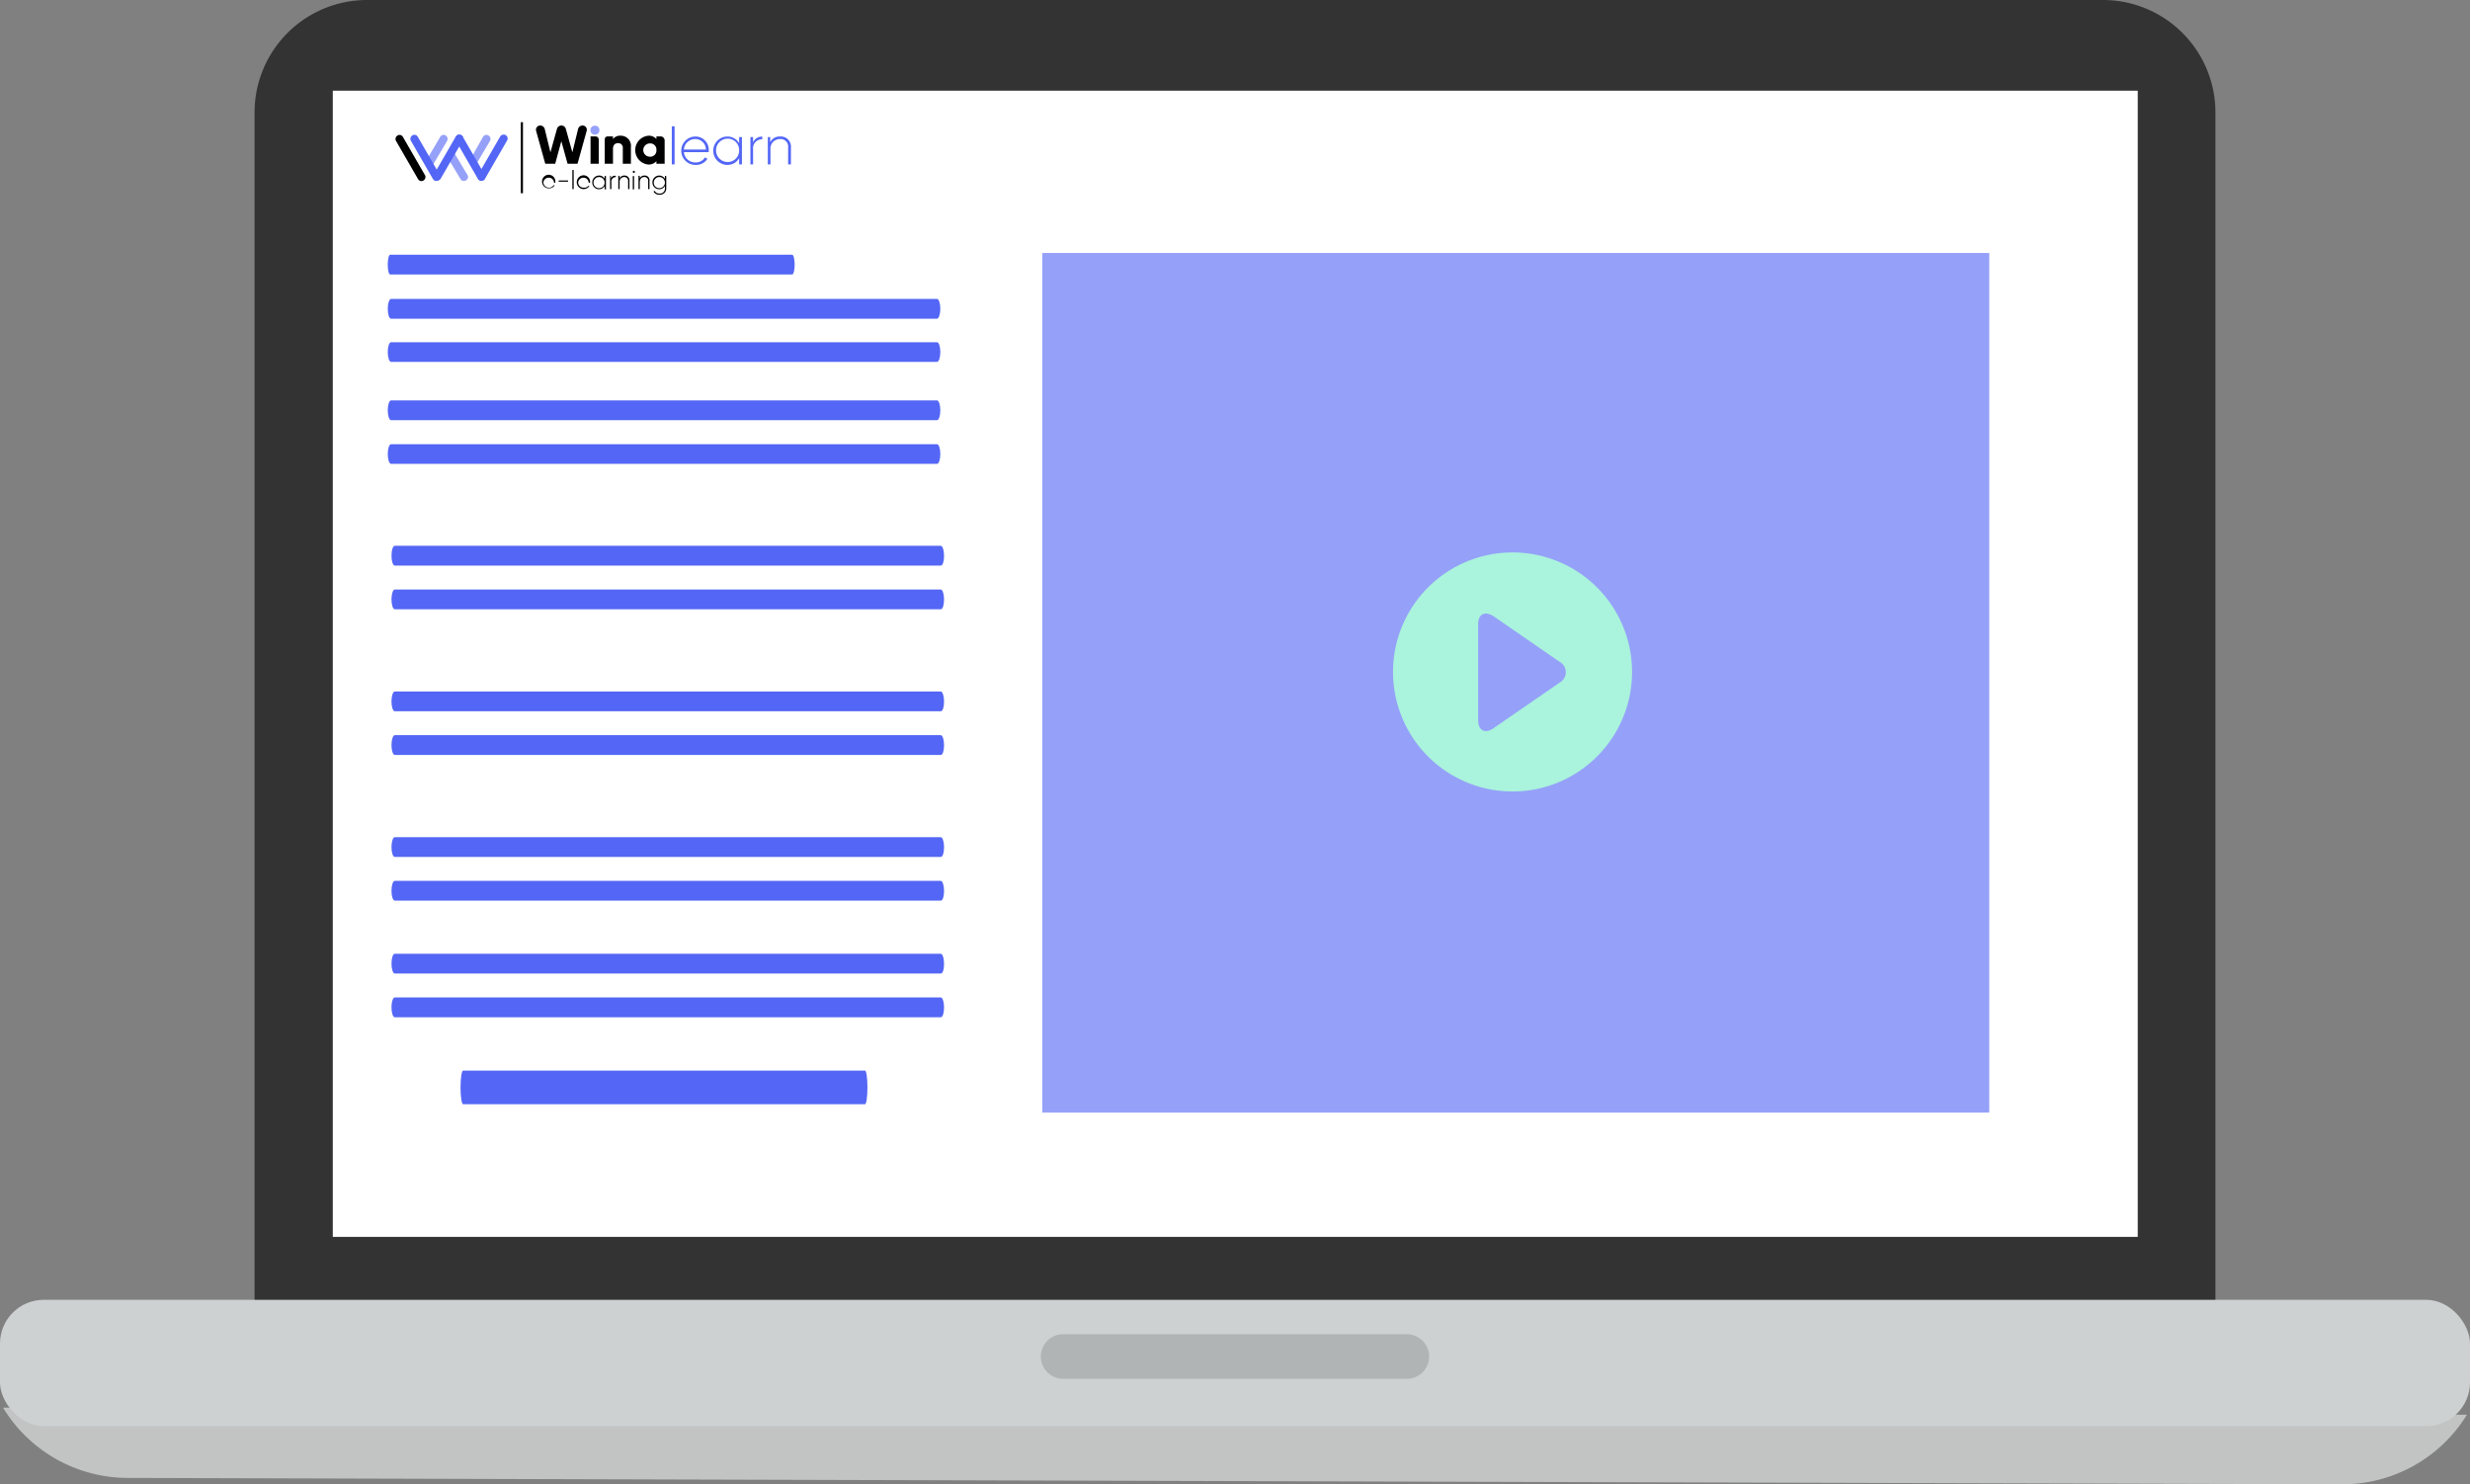 <svg xmlns="http://www.w3.org/2000/svg" viewBox="0 0 186 111.77"><rect x="0" y="0" width="186" height="111.77" fill="#808080" stroke="none"/><defs><style>.cls-1{fill:#333;}.cls-2{fill:#fff;}.cls-3{fill:#c2c4c4;}.cls-4{fill:#cdd1d1;}.cls-5{opacity:0.14;}.cls-6,.cls-7{fill:#5366f5;}.cls-7{opacity:0.61;}.cls-8{fill:#aaf3dc;}</style></defs><g id="Calque_2" data-name="Calque 2"><g id="Calque_1-2" data-name="Calque 1"><path class="cls-1" d="M27.64,0H158.36a8.47,8.47,0,0,1,8.47,8.47V98.58a0,0,0,0,1,0,0H19.17a0,0,0,0,1,0,0V8.47A8.47,8.47,0,0,1,27.64,0Z"/><rect class="cls-2" x="25.06" y="6.83" width="135.92" height="86.31"/><path class="cls-3" d="M176.34,111.77,9.63,111.29A11,11,0,0,1,.23,106h0l185.54.53h0A11,11,0,0,1,176.34,111.77Z"/><rect class="cls-4" y="97.88" width="186" height="9.51" rx="3.29"/><g class="cls-5"><path d="M105.94,103.83H80.06a1.68,1.68,0,0,1-1.68-1.68h0a1.68,1.68,0,0,1,1.68-1.68h25.88a1.68,1.68,0,0,1,1.68,1.68h0A1.68,1.68,0,0,1,105.94,103.83Z"/></g><path d="M41.82,13.76v0h-.9a.41.41,0,0,0,.42.37.36.36,0,0,0,.34-.18l.09,0a.47.47,0,0,1-.43.23.5.5,0,0,1-.52-.52.5.5,0,1,1,1,0Zm-.9,0h.8a.39.39,0,0,0-.39-.38A.41.41,0,0,0,40.92,13.71Z"/><path d="M42.07,13.59h.71v.09h-.71Z"/><path d="M43.1,12.8h.1v1.44h-.1Z"/><path d="M44.43,13.76v0h-.89a.39.39,0,0,0,.42.37A.37.37,0,0,0,44.3,14l.09,0a.52.52,0,1,1-.44-.8A.49.49,0,0,1,44.43,13.76Zm-.89,0h.79a.39.39,0,0,0-.38-.38A.4.4,0,0,0,43.54,13.71Z"/><path d="M45.63,13.26v1h-.1V14a.46.46,0,0,1-.42.25.51.51,0,0,1-.51-.52.51.51,0,0,1,.51-.51.46.46,0,0,1,.42.24v-.22Zm-.1.49a.42.42,0,1,0-.41.42A.41.41,0,0,0,45.53,13.75Z"/><path d="M46.37,13.24v.1a.32.32,0,0,0-.33.36v.54h-.1v-1H46v.19A.33.33,0,0,1,46.37,13.24Z"/><path d="M47.4,13.63v.61h-.1v-.61a.28.28,0,0,0-.29-.3.35.35,0,0,0-.35.39v.52h-.1v-1h.1v.19a.37.37,0,0,1,.36-.21A.36.36,0,0,1,47.4,13.63Z"/><path d="M47.65,12.94a.08.08,0,0,1,.08-.08.08.08,0,0,1,0,.16A.08.08,0,0,1,47.65,12.94Zm0,.32h.1v1h-.1Z"/><path d="M48.91,13.63v.61h-.1v-.61a.27.27,0,0,0-.29-.3c-.19,0-.34.13-.34.39v.52h-.1v-1h.1v.19a.36.36,0,0,1,.35-.21A.35.35,0,0,1,48.91,13.63Z"/><path d="M50.17,13.26v.94a.46.46,0,0,1-.5.46.47.47,0,0,1-.46-.24l.09-.05a.37.37,0,0,0,.37.2.36.36,0,0,0,.4-.37V14a.48.48,0,0,1-.43.25.51.51,0,0,1-.51-.52.51.51,0,0,1,.51-.51.48.48,0,0,1,.43.25v-.23Zm-.1.49a.42.42,0,0,0-.42-.42.42.42,0,0,0-.42.42.41.41,0,0,0,.42.42A.42.42,0,0,0,50.07,13.75Z"/><path d="M40.68,9.45h0a.35.35,0,0,1,.34.26l.43,1.76.49-1.76a.35.35,0,0,1,.33-.26h0a.35.35,0,0,1,.34.26l.49,1.76.43-1.75a.35.35,0,0,1,.34-.27h0a.32.32,0,0,1,.31.4l-.69,2.48h-.75l-.47-1.7-.46,1.7h-.75l-.69-2.48A.32.32,0,0,1,40.68,9.45Z"/><path d="M44.47,10.27h.37a.25.25,0,0,1,.25.25v1.81h-.62Z"/><path d="M47.51,11.07v1.26H46.9V11.16a.34.34,0,0,0-.36-.38c-.23,0-.38.14-.38.43v1.12h-.62V10.5a.22.22,0,0,1,.22-.23h.4v.2a.67.67,0,0,1,.59-.25A.76.76,0,0,1,47.51,11.07Z"/><path d="M50.05,10.58v1.75h-.62v-.19a.79.79,0,0,1-.61.25,1.09,1.09,0,0,1,0-2.17.75.75,0,0,1,.61.25v-.2h.31A.31.31,0,0,1,50.05,10.58Zm-.62.72a.46.46,0,0,0-.49-.5.5.5,0,0,0,0,1A.46.46,0,0,0,49.43,11.3Z"/><path class="cls-6" d="M50.59,9.51h.21v2.87h-.21Z"/><path class="cls-6" d="M53.37,11.36v.1H51.5a.85.85,0,0,0,.88.77.79.79,0,0,0,.71-.38l.18.11a1,1,0,0,1-.9.46,1.07,1.07,0,1,1,0-2.14A1,1,0,0,1,53.37,11.36Zm-1.87-.1h1.66a.8.8,0,0,0-.8-.79A.85.85,0,0,0,51.5,11.26Z"/><path class="cls-6" d="M55.87,10.32v2.06h-.21v-.47a1,1,0,0,1-.88.51,1.07,1.07,0,0,1,0-2.14,1,1,0,0,1,.88.51v-.47Zm-.21,1a.86.86,0,0,0-.86-.88.88.88,0,1,0,0,1.76A.86.86,0,0,0,55.66,11.35Z"/><path class="cls-6" d="M57.4,10.29v.2a.67.67,0,0,0-.69.75v1.14h-.2V10.32h.2v.41A.7.7,0,0,1,57.4,10.29Z"/><path class="cls-6" d="M59.56,11.1v1.28h-.21V11.1a.57.57,0,0,0-.61-.63.72.72,0,0,0-.72.82v1.09h-.2V10.32H58v.39a.78.78,0,0,1,.74-.43A.76.76,0,0,1,59.56,11.1Z"/><circle class="cls-7" cx="44.8" cy="9.8" r="0.34"/><rect x="28.96" y="11.59" width="3.91" height="0.6" rx="0.28" transform="translate(25.75 -20.82) rotate(60)"/><path class="cls-7" d="M34.67,13.47l-1-1.67a.3.3,0,0,1,.12-.41h0a.3.3,0,0,1,.41.11l1,1.67a.29.29,0,0,1-.11.41h0A.29.29,0,0,1,34.67,13.47Z"/><path class="cls-7" d="M32.15,12l1-1.69a.29.29,0,0,1,.41-.11h0a.31.31,0,0,1,.11.41l-1,1.69a.3.3,0,0,1-.41.11h0A.31.31,0,0,1,32.15,12Z"/><path class="cls-7" d="M35.42,12l.95-1.69a.29.29,0,0,1,.41-.11h0a.3.3,0,0,1,.12.41l-1,1.69a.3.3,0,0,1-.41.11h0A.29.29,0,0,1,35.42,12Z"/><rect x="39.22" y="9.2" width="0.16" height="5.35"/><rect class="cls-6" x="30.08" y="11.59" width="3.91" height="0.6" rx="0.28" transform="translate(26.31 -21.8) rotate(60)"/><rect class="cls-6" x="35.13" y="11.56" width="3.91" height="0.6" rx="0.28" transform="translate(65.91 -14.32) rotate(120)"/><rect class="cls-6" x="31.79" y="11.56" width="3.91" height="0.6" rx="0.28" transform="translate(60.9 -11.43) rotate(120)"/><rect class="cls-6" x="33.46" y="11.59" width="3.91" height="0.6" rx="0.28" transform="translate(28.01 -24.73) rotate(60)"/><path class="cls-6" d="M59.65,20.67H29.38c-.1,0-.18-.33-.18-.74h0c0-.41.08-.75.18-.75H59.65c.11,0,.19.34.19.75h0C59.84,20.34,59.76,20.67,59.65,20.67Z"/><path class="cls-6" d="M65.14,83.15H34.87c-.1,0-.19-.56-.19-1.26h0c0-.7.09-1.27.19-1.27H65.14c.1,0,.18.57.18,1.27h0C65.32,82.59,65.24,83.15,65.14,83.15Z"/><path class="cls-6" d="M70.56,24H29.45c-.14,0-.25-.33-.25-.74h0c0-.41.11-.75.25-.75H70.56c.14,0,.25.34.25.75h0C70.81,23.63,70.7,24,70.56,24Z"/><path class="cls-6" d="M70.56,27.25H29.45c-.14,0-.25-.33-.25-.74h0c0-.41.11-.74.25-.74H70.56c.14,0,.25.33.25.74h0C70.81,26.92,70.7,27.25,70.56,27.25Z"/><path class="cls-6" d="M70.56,31.64H29.45c-.14,0-.25-.33-.25-.74h0c0-.41.11-.75.25-.75H70.56c.14,0,.25.34.25.75h0C70.81,31.31,70.7,31.64,70.56,31.64Z"/><path class="cls-6" d="M70.56,34.93H29.45c-.14,0-.25-.33-.25-.74h0c0-.41.11-.74.25-.74H70.56c.14,0,.25.33.25.74h0C70.81,34.6,70.7,34.93,70.56,34.93Z"/><path class="cls-6" d="M70.84,42.59H29.73c-.14,0-.25-.33-.25-.74h0c0-.42.11-.75.25-.75H70.84c.14,0,.25.33.25.75h0C71.09,42.26,71,42.59,70.84,42.59Z"/><path class="cls-6" d="M70.84,45.88H29.73c-.14,0-.25-.33-.25-.74h0c0-.41.11-.75.25-.75H70.84c.14,0,.25.34.25.75h0C71.09,45.55,71,45.88,70.84,45.88Z"/><path class="cls-6" d="M70.84,53.56H29.73c-.14,0-.25-.33-.25-.74h0c0-.41.11-.75.25-.75H70.84c.14,0,.25.34.25.75h0C71.09,53.23,71,53.56,70.84,53.56Z"/><path class="cls-6" d="M70.84,56.85H29.73c-.14,0-.25-.33-.25-.74h0c0-.41.11-.75.25-.75H70.84c.14,0,.25.34.25.75h0C71.09,56.52,71,56.85,70.84,56.85Z"/><path class="cls-6" d="M70.84,64.53H29.73c-.14,0-.25-.33-.25-.74h0c0-.41.11-.75.25-.75H70.84c.14,0,.25.34.25.75h0C71.09,64.2,71,64.53,70.84,64.53Z"/><path class="cls-6" d="M70.84,67.82H29.73c-.14,0-.25-.33-.25-.74h0c0-.41.11-.75.25-.75H70.84c.14,0,.25.34.25.75h0C71.09,67.49,71,67.82,70.84,67.82Z"/><path class="cls-6" d="M70.84,73.31H29.73c-.14,0-.25-.34-.25-.75h0c0-.41.11-.74.25-.74H70.84c.14,0,.25.33.25.74h0C71.09,73,71,73.31,70.84,73.31Z"/><path class="cls-6" d="M70.84,76.6H29.73c-.14,0-.25-.33-.25-.75h0c0-.41.11-.74.25-.74H70.84c.14,0,.25.33.25.74h0C71.09,76.27,71,76.6,70.84,76.6Z"/><rect class="cls-7" x="78.49" y="19.05" width="71.31" height="64.73"/><path class="cls-8" d="M113.9,41.6a9,9,0,1,0,9,9A9,9,0,0,0,113.9,41.6Zm3.55,9.8-5,3.45c-.63.43-1.14.15-1.14-.61V47c0-.77.51-1,1.14-.61l5,3.45A.89.89,0,0,1,117.45,51.4Z"/></g></g></svg>